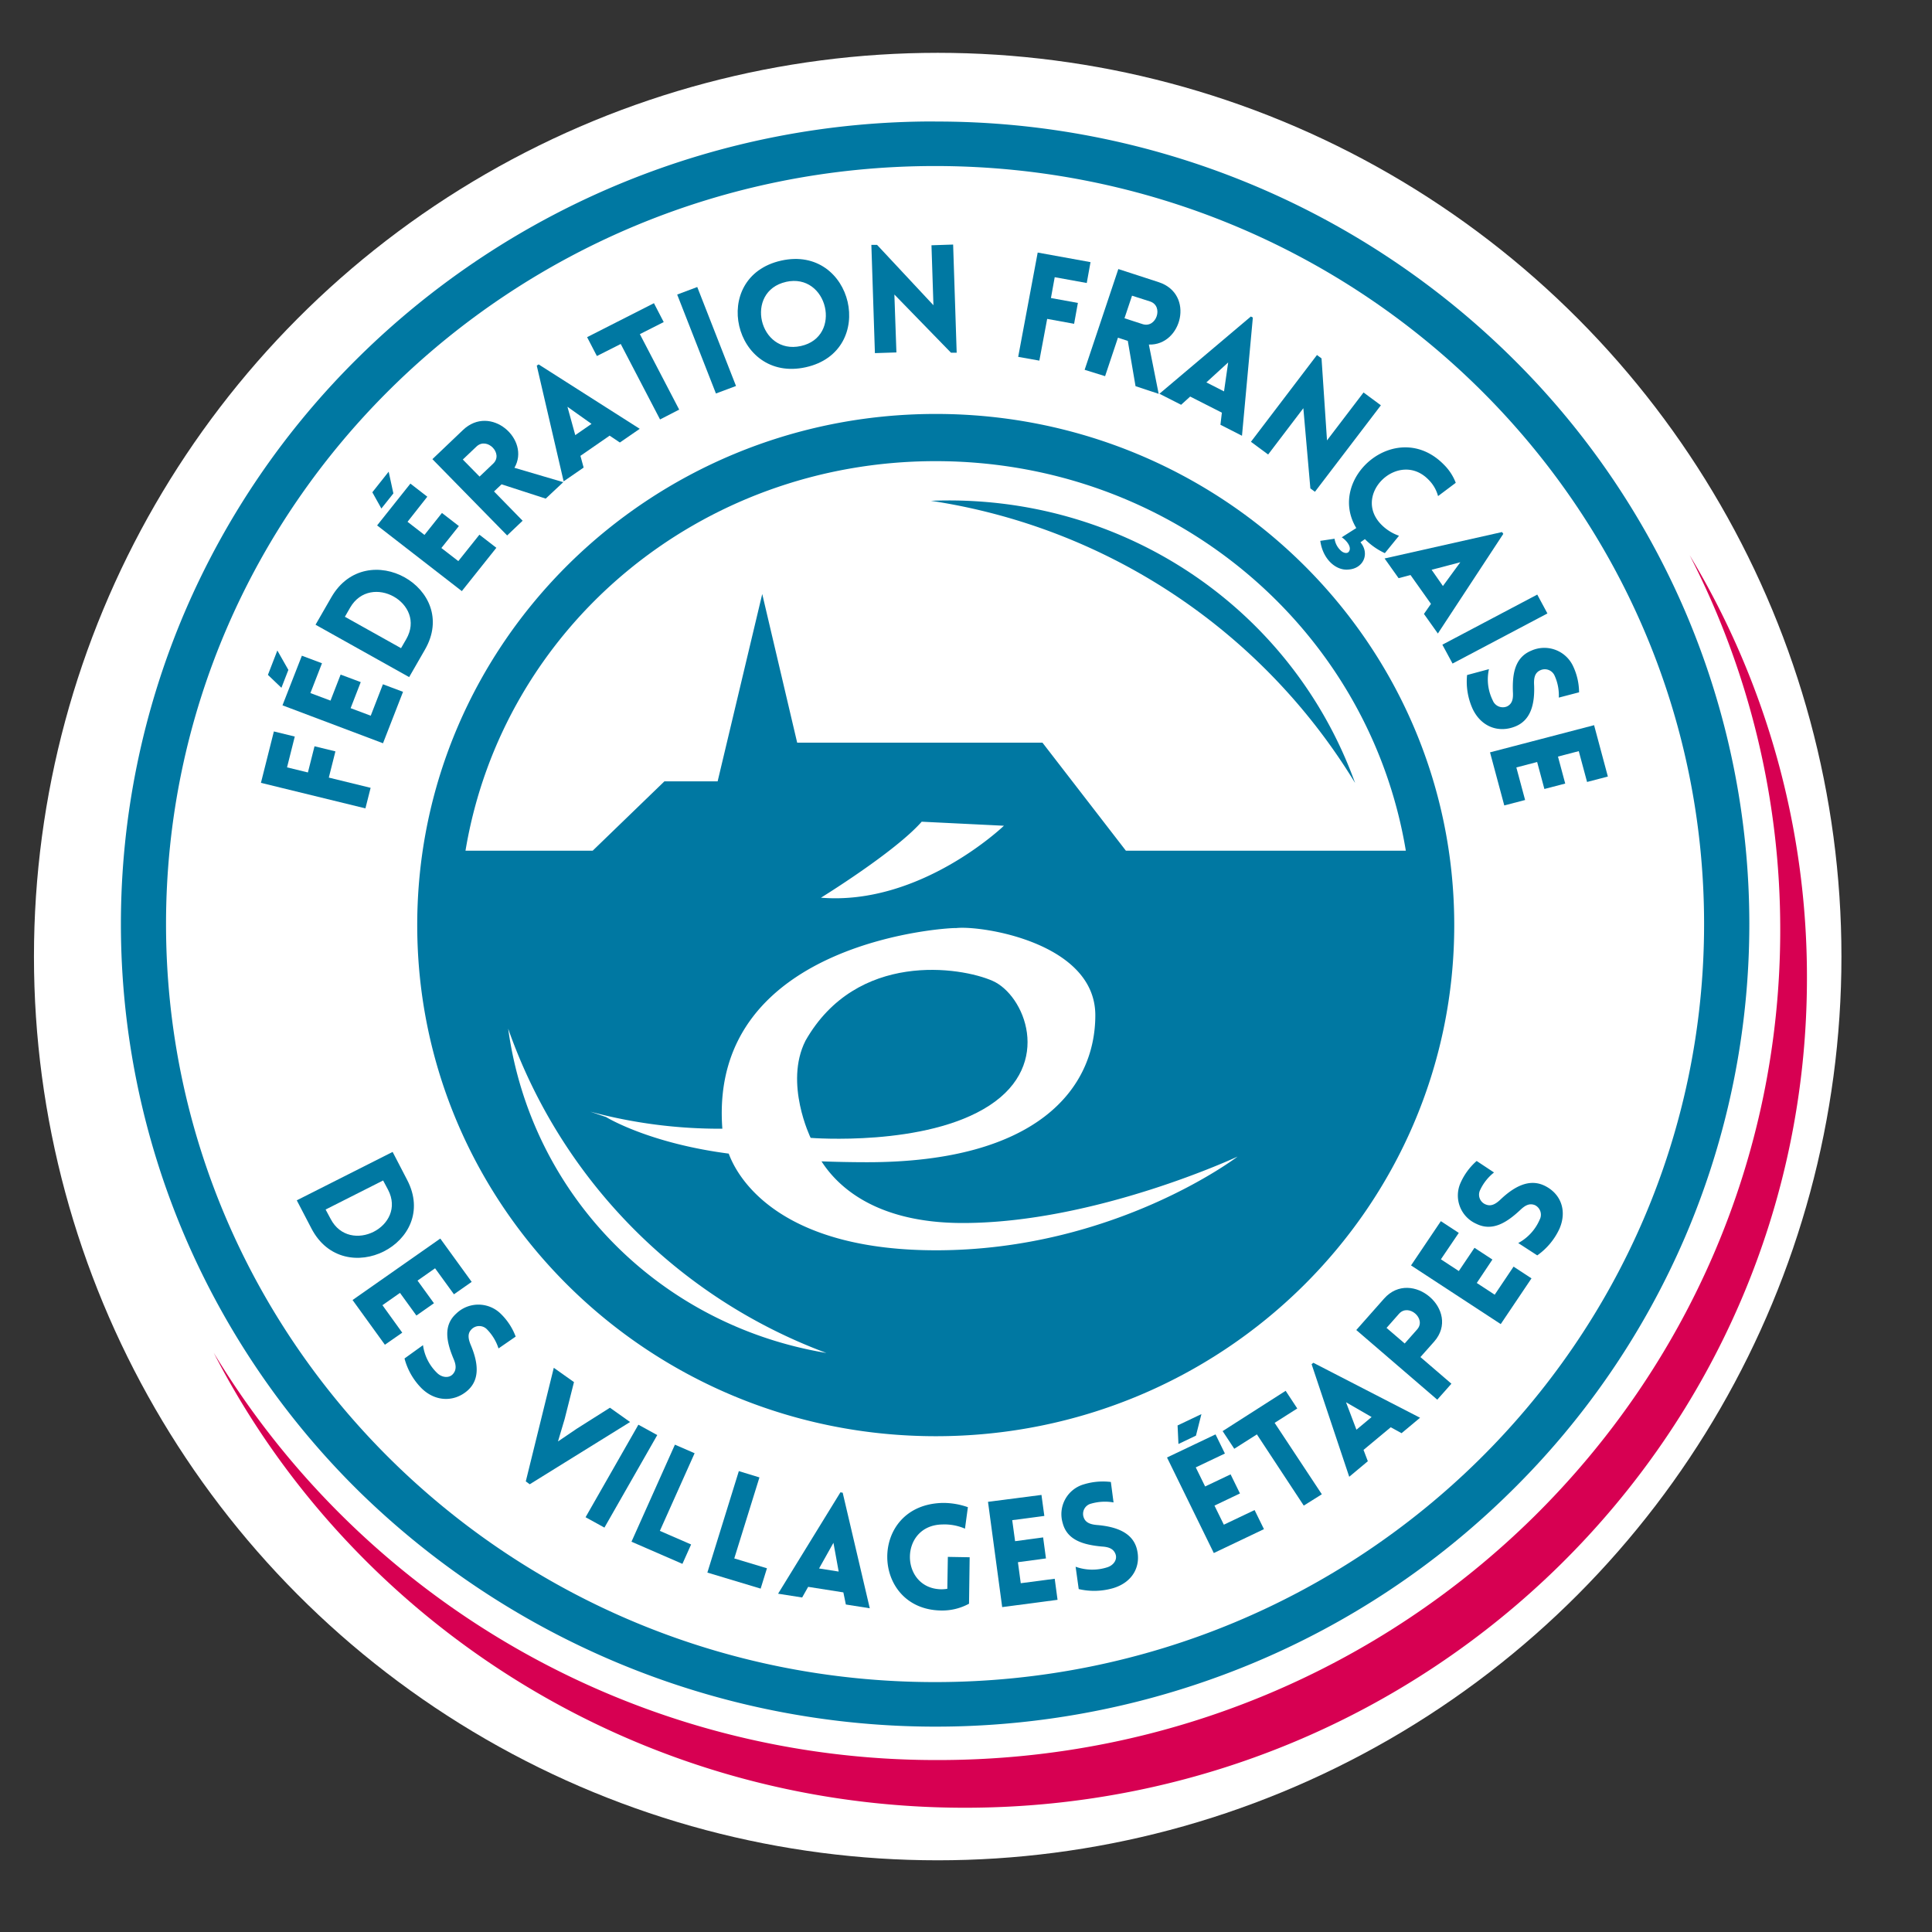 <svg id="Calque_1" data-name="Calque 1" xmlns="http://www.w3.org/2000/svg" viewBox="0 0 512 512" height="200" width="200"><rect x="0" y="0" width="512" height="512" fill="#333333" stroke="none"/><title>logo</title><circle cx="248.5" cy="253.5" r="239.5" fill="#fff"/><path d="M262.24,292.94c16.89-11,9.26-29.27.81-33s-36-8-49.58,15.84c-5.72,11.28,1.36,25.77,1.36,25.77S245.34,304,262.24,292.94Z" fill="#0078a2"/><path d="M248,109.7c-75.9,0-137.43,60.65-137.43,135.46S172.05,380.61,248,380.61,385.39,320,385.39,245.16,323.86,109.7,248,109.7ZM134.67,272.6A141.6,141.6,0,0,0,219,358.55C174.59,351.16,140.71,316.58,134.67,272.6Zm113.4,58.74c-39.28,0-51.81-17.15-54.95-25.62-21.37-2.79-32.5-9.69-32.5-9.69l-4.19-1.43a131.87,131.87,0,0,0,35,4.52c-3.82-50.75,62.65-53.43,61.84-53.16,6.53-.81,37,3.76,37,23.09S275,308,229.82,308c-4.23,0-8.26-.09-12.11-.23,4.28,6.67,14.43,16.34,37.44,16.34,35.14,0,72.82-17.6,72.82-17.6S295.47,331.34,248.07,331.34ZM217.56,237.9s19.61-12.08,26.7-20.14l21.79,1.07S244,240.05,217.56,237.9Zm80.81-12.46-22.11-28.63h-65L202,157.42l-11.82,49.65H176.07l-19,18.37H123.36c9.83-59.09,61.87-103.23,124.6-103.23s114.77,44.14,124.6,103.23Z" fill="#0078a2"/><path d="M246.71,132.72a159.35,159.35,0,0,1,112.4,74.77C342.19,160.74,297,130.69,246.71,132.72Z" fill="#0078a2"/><path d="M82.53,325.55l-3.88-7.45,25.4-12.83,3.87,7.46C116.58,329.39,91.19,342.22,82.53,325.55Zm19-12.71-15.24,7.7L87.61,323c5.06,9.73,20.29,2,15.23-7.7Z" fill="#0078a2"/><path d="M93.43,344.52l23.25-16.29L125,339.71,120.3,343l-5-6.89-4.65,3.26,4.35,6-4.65,3.26-4.35-6-4.65,3.26,5.25,7.28L102,356.37Z" fill="#0078a2"/><path d="M112.1,356.48a12.58,12.58,0,0,0,3.81,7.44c1.22,1.14,3.07,1.39,4.11.23s.83-2.55.16-4.08c-1.81-4.34-2.82-8.75.71-11.94a8.45,8.45,0,0,1,11.86.08,16.46,16.46,0,0,1,3.91,6l-4.55,3.14a12.71,12.71,0,0,0-3-5,2.85,2.85,0,0,0-4.27.06c-1.07,1.18-.66,2.67,0,4.23,1.78,4.31,2.48,8.8-.88,11.82s-8.39,3.2-12.2-.51a17.51,17.51,0,0,1-4.56-7.94Z" fill="#0078a2"/><path d="M139.34,392.58l7.42-30.1,5.35,3.79-2.47,9.78L147.87,382l5-3.39,8.77-5.55,5.34,3.79-26.6,16.5Z" fill="#0078a2"/><path d="M155.18,402.08l14-24.52,5,2.75-14,24.52Z" fill="#0078a2"/><path d="M184.08,385.12l-9.21,20.58,8.28,3.6-2.3,5.14-13.5-5.87,11.51-25.72Z" fill="#0078a2"/><path d="M201.26,391.53,194.59,413l8.66,2.61L201.58,421l-14.12-4.25,8.34-26.89Z" fill="#0078a2"/><path d="M222.72,395.48l.6.1,7.18,30.63-6.34-1L223.5,422l-9.33-1.47-1.59,2.82-6.38-1Zm-.46,21-1.39-7.62-3.81,6.8Z" fill="#0078a2"/><path d="M249.39,426.8c-18.83-.3-19.34-28.11.47-28.51a19.66,19.66,0,0,1,6.64,1.13l-.77,5.69a13.7,13.7,0,0,0-6-1.11c-11.53.21-11.29,17-.28,17.18a10.79,10.79,0,0,0,1.6-.13l.14-8.46,5.78.1L256.8,425A14.87,14.87,0,0,1,249.39,426.8Z" fill="#0078a2"/><path d="M265.59,425.9,261.83,398,276,396.17l.76,5.57-8.51,1.12.76,5.57,7.43-1,.75,5.57-7.43,1,.75,5.57,9-1.18.75,5.58Z" fill="#0078a2"/><path d="M285.05,415.2a13,13,0,0,0,8.45.13c1.59-.53,2.67-2,2.12-3.48s-1.91-1.9-3.59-2c-4.74-.44-9.18-1.6-10.39-6.17a8.22,8.22,0,0,1,5.58-10.31,17.21,17.21,0,0,1,7.17-.63l.71,5.42a13.23,13.23,0,0,0-5.94.32,2.78,2.78,0,0,0-1.93,3.75c.56,1.48,2.1,1.82,3.82,1.94,4.7.45,9.05,1.93,10.21,6.26,1.2,4.53-1,8.81-6.14,10.41a18,18,0,0,1-9.25.28Z" fill="#0078a2"/><path d="M321.67,411.57l-12.4-25.32,12.86-6.12,2.48,5.07-7.72,3.67,2.48,5.06,6.75-3.21,2.48,5.06L321.85,399l2.48,5.06,8.15-3.88,2.48,5.06Zm-3.28-36.82-1.45,5.71-4.64,2.21-.23-4.91Z" fill="#0078a2"/><path d="M345.51,399l-12.42-18.87-6,3.81-3.08-4.68,16.7-10.68,3.08,4.68-6,3.81L350.3,396Z" fill="#0078a2"/><path d="M347.59,361.53l.46-.38,28.28,14.57-4.9,4.09-2.87-1.57-7.21,6,1.14,3-4.93,4.12Zm15.9,14-6.78-3.92,2.76,7.28Z" fill="#0078a2"/><path d="M380.89,370.93l-21.46-18.46,7.37-8.33c7.3-8.23,20.52,3.2,13.26,11.41l-3.63,4.09,8.21,7.06Zm-5.33-18.62c2.52-2.84-2.29-7-4.81-4.14l-3.3,3.74,4.81,4.13Z" fill="#0078a2"/><path d="M397.71,350.9l-23.77-15.55,7.9-11.73,4.75,3.11-4.74,7,4.75,3.11,4.15-6.16,4.75,3.11L391.36,340l4.75,3.11,5-7.44,4.75,3.11Z" fill="#0078a2"/><path d="M402.35,329.42a12.72,12.72,0,0,0,5.67-6.18,2.82,2.82,0,0,0-1.26-3.87c-1.52-.61-2.71.17-3.92,1.33-3.46,3.22-7.27,5.74-11.56,3.64a8.2,8.2,0,0,1-4.19-10.93,16.69,16.69,0,0,1,4.24-5.74l4.6,3.05a12.77,12.77,0,0,0-3.66,4.61,2.78,2.78,0,0,0,1.59,3.91c1.5.56,2.77-.36,4-1.56,3.43-3.19,7.43-5.44,11.5-3.44,4.25,2.08,6,6.56,3.91,11.4a17.73,17.73,0,0,1-5.88,7.05Z" fill="#0078a2"/><path d="M76.07,203.36l5.53,1.35,1.75-6.94,5.54,1.35-1.75,6.95,11.08,2.71-1.38,5.45-27.69-6.77,3.43-13.62,5.54,1.35Z" fill="#0078a2"/><path d="M73.5,172.39l2.92,5.14-1.84,4.74L71,178.85Zm28,24.58L74.86,186.92,80,173.77l5.33,2-3.07,7.9,5.33,2,2.68-6.9,5.33,2-2.68,6.9,5.33,2,3.23-8.33,5.33,2Z" fill="#0078a2"/><path d="M112.62,172.15l-4.19,7.29L83.62,165.56l4.19-7.28C97.18,142,122,155.88,112.62,172.15Zm-21.22-8.7,14.88,8.32,1.38-2.39c5.47-9.51-9.41-17.83-14.89-8.32Z" fill="#0078a2"/><path d="M103,125l1.25,5.76-3.18,4-2.4-4.3Zm19.39,31.65L99.94,139.24l8.82-11.08,4.48,3.47L108,138.28l4.49,3.48,4.63-5.82,4.49,3.47-4.64,5.82,4.49,3.47,5.59-7,4.49,3.47Z" fill="#0078a2"/><path d="M144.62,132.14l-11.7-3.79-2,1.89L138.5,138l-4.1,3.9-19.81-20.22,8.09-7.71c7.32-7,18,2.52,13.65,10l12.94,3.81Zm-17.53-5.84,3.61-3.44c2.79-2.65-1.64-7.17-4.43-4.52l-3.62,3.44Z" fill="#0078a2"/><path d="M142.25,96.9l.49-.33,26.8,17.07-5.27,3.63-2.71-1.82-7.74,5.35.85,3.11-5.3,3.65Zm14.51,15.43-6.38-4.53,2.07,7.51Z" fill="#0078a2"/><path d="M174.92,111.16l-10.42-20-6.32,3.19-2.59-5,17.71-9,2.59,5-6.32,3.2,10.42,20Z" fill="#0078a2"/><path d="M189.73,104.28,179.46,78.06l5.32-2,10.27,26.23Z" fill="#0078a2"/><path d="M207,69.07c19.14-4.31,25.69,24,6.55,28.25S187.82,73.38,207,69.07Zm1.31,5.63c-11.13,2.51-7.2,19.45,3.93,17S219.39,72.2,208.27,74.7Z" fill="#0078a2"/><path d="M237.56,93.4l-5.7.18-.94-28.69,1.51,0,14.94,16L246.85,65l5.74-.19.94,28.66-1.51,0-15-15.42Z" fill="#0078a2"/><path d="M279.51,73.46l-1,5.52,7.14,1.3-1,5.53-7.14-1.3-2.07,11.06-5.61-1,5.17-27.64,14,2.54-1,5.53Z" fill="#0078a2"/><path d="M300.93,102.34l-2.05-12-2.61-.85-3.41,10.2L287.44,98l8.93-26.7,10.68,3.47c9.66,3.14,6.13,16.85-2.59,16.54l2.6,13.06Zm-2.93-18,4.78,1.55c3.67,1.2,5.67-4.78,2-6L300,78.36Z" fill="#0078a2"/><path d="M331.49,83.88l.53.27-2.88,31.33-5.71-2.91.38-3.21-8.4-4.27-2.4,2.18-5.75-2.92Zm-7.11,19.84,1.1-7.67-5.78,5.29Z" fill="#0078a2"/><path d="M336.07,120.45l-4.56-3.37,17.5-23,1.21.9,1.45,21.73,9.68-12.7,4.6,3.4-17.48,22.92-1.21-.9-1.86-21.25Z" fill="#0078a2"/><path d="M353.67,142.77a5.29,5.29,0,0,0,1.83,3.29c.55.45,1.39.69,1.85.26,1.1-1.15-.47-3.1-1.78-3.93l3.86-2.45c-8.05-13.37,10.87-29.48,23.27-16.75a13.51,13.51,0,0,1,3.09,4.76l-4.69,3.52a9.63,9.63,0,0,0-2.54-4.36c-7.82-8-20.36,3.85-12.54,11.87a12.2,12.2,0,0,0,4.73,3L367,146.59a18,18,0,0,1-5.2-3.63l-.08-.09-1.18.84c2.51,3,.79,6.94-3.13,7.22-3.34.38-6.86-2.72-7.52-7.6Z" fill="#0078a2"/><path d="M398.05,141l.34.48-17.34,26.41-3.69-5.19,1.86-2.67-5.42-7.64-3.16.83L366.93,148Zm-15.66,14.3L387,149l-7.61,2Z" fill="#0078a2"/><path d="M382.24,170.85l25.15-13.28,2.69,5-25.14,13.28Z" fill="#0078a2"/><path d="M394.59,177.33a12.45,12.45,0,0,0,1,8.27,2.87,2.87,0,0,0,3.77,1.62c1.47-.72,1.67-2.11,1.58-3.78-.18-4.68.42-9.17,4.85-11a8.41,8.41,0,0,1,11.1,4.11,16.48,16.48,0,0,1,1.58,6.92l-5.37,1.4a12.64,12.64,0,0,0-1.09-5.76,2.84,2.84,0,0,0-4-1.39c-1.42.74-1.55,2.28-1.45,4,.16,4.65-.75,9.1-5,10.8-4.39,1.77-9,.14-11.28-4.63a17.48,17.48,0,0,1-1.49-9Z" fill="#0078a2"/><path d="M394.87,199.38l27.58-7.2,3.65,13.61-5.51,1.44-2.2-8.17-5.51,1.44,1.92,7.15-5.52,1.44-1.92-7.15-5.51,1.44,2.32,8.63-5.52,1.44Z" fill="#0078a2"/><path d="M247.79,44C360.35,44,451.6,134,451.6,244.89S360.35,445.77,247.79,445.77,44,355.83,44,244.89,135.23,44,247.79,44m0-11.81A216.79,216.79,0,0,0,95.2,94.5,212,212,0,0,0,49,162.1a210.55,210.55,0,0,0,0,165.58A211.92,211.92,0,0,0,95.2,395.29a218.48,218.48,0,0,0,236.59,45.57,215.28,215.28,0,0,0,68.59-45.57,211.76,211.76,0,0,0,46.24-67.61,210.44,210.44,0,0,0,0-165.58,211.83,211.83,0,0,0-46.24-67.6A216.79,216.79,0,0,0,247.79,32.21Z" fill="#0078a2"/><path d="M447.78,147.15a216.49,216.49,0,0,1,24,99.36c0,121.46-99.9,219.92-223.14,219.92a223.65,223.65,0,0,1-192-107.92C93.44,430,168.77,479.07,255.73,479.07c123.23,0,223.13-98.46,223.13-219.92A216.5,216.5,0,0,0,447.78,147.15Z" fill="#d70052"/></svg>